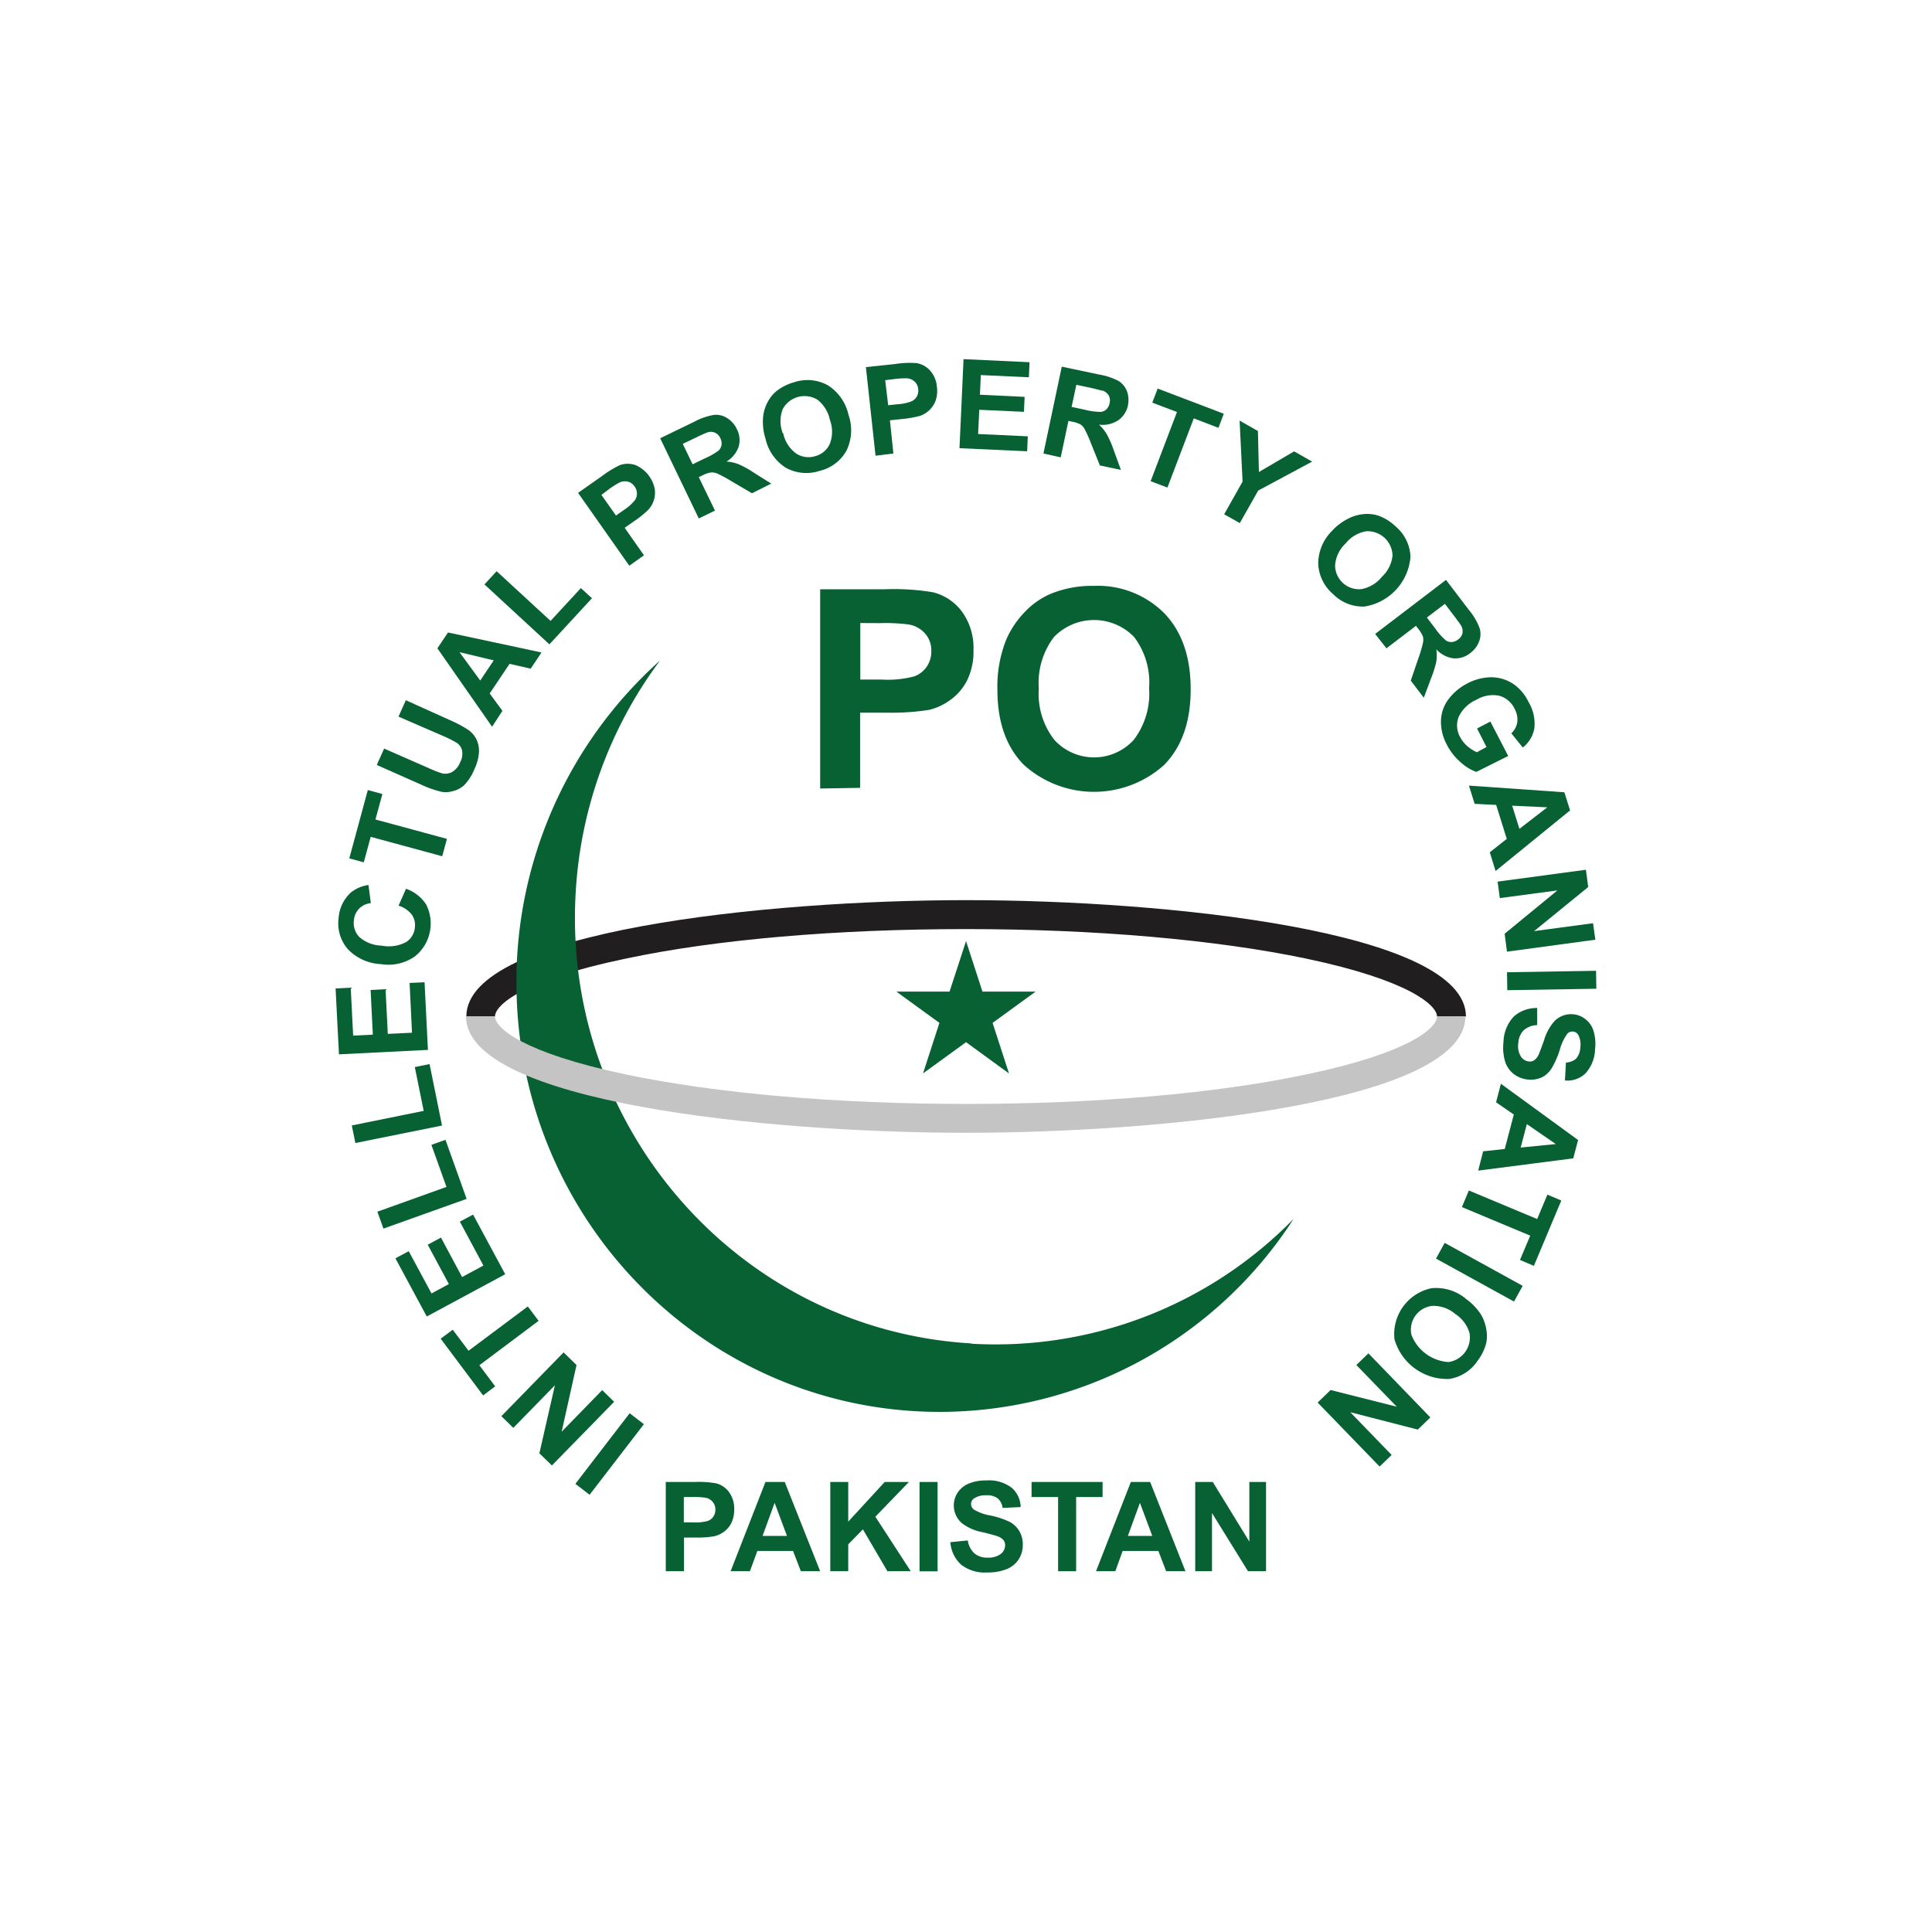 <svg xmlns="http://www.w3.org/2000/svg" xmlns:xlink="http://www.w3.org/1999/xlink" id="Layer_1" data-name="Layer 1" viewBox="0 0 200.23 200.23"><defs><style>.cls-1{fill:none;}.cls-2{fill:#fff;}.cls-3{clip-path:url(#clip-path);}.cls-4{fill:#076132;}.cls-5{fill:#211e1f;}.cls-6{fill:#c4c4c4;}</style><clipPath id="clip-path"><rect class="cls-1" x="-12.48" y="-12.48" width="225.19" height="225.19"></rect></clipPath></defs><title>IPO wbg</title><rect class="cls-2" width="200.23" height="200.23"></rect><g class="cls-3"><path class="cls-4" d="M85,81.72V61.07h6.69a24.71,24.71,0,0,1,5,.31,5.36,5.36,0,0,1,3,2,6.37,6.37,0,0,1,1.2,4,6.72,6.72,0,0,1-.69,3.19,5.58,5.58,0,0,1-1.75,2,6.12,6.12,0,0,1-2.16,1,24.68,24.68,0,0,1-4.33.29H89.14v7.79Zm4.16-17.15v5.86h2.29a10.54,10.54,0,0,0,3.29-.33,2.64,2.64,0,0,0,1.3-1,2.76,2.76,0,0,0,.48-1.61,2.64,2.64,0,0,0-.67-1.86,2.91,2.91,0,0,0-1.67-.91,19.29,19.29,0,0,0-3-.14Z"></path><path class="cls-4" d="M103.37,71.52a13.11,13.11,0,0,1,.94-5.29,9.7,9.7,0,0,1,1.92-2.83,8.08,8.08,0,0,1,2.67-1.86,11.25,11.25,0,0,1,4.45-.82,9.73,9.73,0,0,1,7.31,2.83c1.82,1.89,2.74,4.51,2.74,7.88s-.91,5.94-2.72,7.82a10.86,10.86,0,0,1-14.59,0c-1.82-1.87-2.72-4.45-2.72-7.74m4.29-.14a7.75,7.75,0,0,0,1.62,5.32,5.57,5.57,0,0,0,8.21,0,7.89,7.89,0,0,0,1.6-5.38,7.77,7.77,0,0,0-1.56-5.3,5.78,5.78,0,0,0-8.29,0,7.82,7.82,0,0,0-1.58,5.33"></path><path class="cls-4" d="M69,162.84v-9.25h3a10.36,10.36,0,0,1,2.22.14,2.4,2.4,0,0,1,1.33.9,2.88,2.88,0,0,1,.54,1.8,3.13,3.13,0,0,1-.31,1.44,2.52,2.52,0,0,1-.79.91,2.71,2.71,0,0,1-1,.44,10.51,10.51,0,0,1-1.94.13H70.89v3.49Zm1.87-7.69v2.63h1a4.74,4.74,0,0,0,1.48-.15,1.18,1.18,0,0,0,.58-.45,1.27,1.27,0,0,0,.21-.72,1.18,1.18,0,0,0-.3-.83,1.22,1.22,0,0,0-.75-.41,7.68,7.68,0,0,0-1.34-.07Z"></path><path class="cls-4" d="M85,162.84H83l-.81-2.1h-3.7l-.77,2.1h-2l3.61-9.25h2Zm-3.44-3.66-1.28-3.43-1.25,3.43Z"></path><polygon class="cls-4" points="86.05 162.84 86.05 153.59 87.91 153.59 87.91 157.7 91.69 153.59 94.2 153.59 90.72 157.19 94.39 162.84 91.97 162.84 89.43 158.5 87.91 160.05 87.91 162.84 86.05 162.84"></polygon><rect class="cls-4" x="95.3" y="153.59" width="1.87" height="9.26"></rect><path class="cls-4" d="M98.48,159.83l1.82-.18A2.24,2.24,0,0,0,101,161a2,2,0,0,0,1.36.43,2.12,2.12,0,0,0,1.36-.38,1.16,1.16,0,0,0,.45-.9.85.85,0,0,0-.19-.56,1.64,1.64,0,0,0-.67-.4c-.22-.07-.72-.21-1.5-.4a5,5,0,0,1-2.11-.92,2.43,2.43,0,0,1-.45-3.18,2.59,2.59,0,0,1,1.16-.94,4.7,4.7,0,0,1,1.82-.32,3.88,3.88,0,0,1,2.62.76,2.7,2.7,0,0,1,.93,2l-1.87.09a1.56,1.56,0,0,0-.52-1,1.85,1.85,0,0,0-1.18-.31,2.13,2.13,0,0,0-1.27.33.68.68,0,0,0-.3.58.71.71,0,0,0,.28.56,4.86,4.86,0,0,0,1.71.62,8.76,8.76,0,0,1,2,.66,2.58,2.58,0,0,1,1,.94,2.73,2.73,0,0,1,.37,1.48,2.7,2.7,0,0,1-.44,1.49,2.66,2.66,0,0,1-1.25,1,5.34,5.34,0,0,1-2,.34,4,4,0,0,1-2.7-.81,3.51,3.51,0,0,1-1.12-2.37"></path><polygon class="cls-4" points="109.66 162.84 109.66 155.15 106.91 155.15 106.91 153.59 114.27 153.59 114.27 155.15 111.53 155.15 111.53 162.84 109.66 162.84"></polygon><path class="cls-4" d="M122.86,162.84h-2l-.81-2.1h-3.7l-.76,2.1h-2l3.61-9.25h2Zm-3.44-3.66-1.28-3.43-1.25,3.43Z"></path><polygon class="cls-4" points="123.87 162.84 123.87 153.59 125.69 153.59 129.48 159.77 129.48 153.59 131.21 153.59 131.21 162.84 129.34 162.84 125.61 156.81 125.61 162.84 123.87 162.84"></polygon><rect class="cls-4" x="58.57" y="149.76" width="9.23" height="1.86" transform="translate(-94.79 108.92) rotate(-52.44)"></rect><polygon class="cls-4" points="63.65 145.28 57.2 151.88 55.9 150.62 57.51 143.57 53.2 147.98 51.96 146.77 58.41 140.16 59.75 141.47 58.21 148.38 62.41 144.07 63.65 145.28"></polygon><polygon class="cls-4" points="55.82 136.89 49.68 141.49 51.32 143.68 50.07 144.62 45.67 138.74 46.92 137.81 48.56 139.99 54.7 135.4 55.82 136.89"></polygon><polygon class="cls-4" points="52.36 132.06 44.23 136.44 40.98 130.41 42.36 129.67 44.72 134.05 46.52 133.08 44.33 129 45.7 128.26 47.89 132.35 50.1 131.16 47.66 126.61 49.03 125.88 52.36 132.06"></polygon><polygon class="cls-4" points="48.36 124.25 39.74 127.33 39.11 125.58 46.27 123.01 44.71 118.65 46.17 118.13 48.36 124.25"></polygon><polygon class="cls-4" points="45.81 116.65 36.83 118.46 36.46 116.64 43.91 115.13 42.99 110.59 44.52 110.28 45.81 116.65"></polygon><polygon class="cls-4" points="44.35 108.81 35.13 109.27 34.78 102.44 36.35 102.36 36.6 107.33 38.64 107.23 38.41 102.6 39.96 102.52 40.19 107.15 42.7 107.03 42.45 101.87 44 101.8 44.35 108.81"></polygon><path class="cls-4" d="M41.31,93.85l.77-1.74a4.08,4.08,0,0,1,2.08,1.62A4.36,4.36,0,0,1,43,99.12a4.81,4.81,0,0,1-3.54.8,5.06,5.06,0,0,1-3.43-1.57,4.09,4.09,0,0,1-.93-3.25,3.87,3.87,0,0,1,1.3-2.63,3.72,3.72,0,0,1,1.79-.75l.24,1.88a1.92,1.92,0,0,0-1.75,1.76,2.09,2.09,0,0,0,.55,1.74,3.59,3.59,0,0,0,2.3.9,3.82,3.82,0,0,0,2.55-.36A2,2,0,0,0,43,96.1a1.89,1.89,0,0,0-.33-1.32,2.78,2.78,0,0,0-1.4-.93"></path><polygon class="cls-4" points="45.83 88.74 38.42 86.73 37.7 89.37 36.2 88.96 38.12 81.88 39.63 82.29 38.91 84.93 46.32 86.94 45.83 88.74"></polygon><path class="cls-4" d="M39.05,79.28l.76-1.7,4.56,2a12.84,12.84,0,0,0,1.44.57,1.49,1.49,0,0,0,1.06-.15,2,2,0,0,0,.82-1,1.92,1.92,0,0,0,.2-1.23,1.34,1.34,0,0,0-.53-.77,12.16,12.16,0,0,0-1.4-.71L41.3,74.27l.76-1.7,4.43,2a13.09,13.09,0,0,1,2.08,1.1,2.64,2.64,0,0,1,.83,1,2.85,2.85,0,0,1,.24,1.3,4.84,4.84,0,0,1-.47,1.74,5.13,5.13,0,0,1-1.1,1.7A2.67,2.67,0,0,1,46.9,82a2.52,2.52,0,0,1-1.15.06,11,11,0,0,1-2.21-.79Z"></path><path class="cls-4" d="M56.12,67.62,55,69.3l-2.19-.5-2.06,3.07,1.32,1.8L51,75.32l-5.67-8.13,1.1-1.64Zm-4.95.82-3.55-.85,2.15,2.94Z"></path><polygon class="cls-4" points="56.94 66.78 50.21 60.57 51.47 59.2 57.06 64.35 60.2 60.95 61.35 62 56.94 66.78"></polygon><path class="cls-4" d="M65.22,58.63l-5.31-7.55,2.45-1.72a11.08,11.08,0,0,1,1.89-1.16,2.46,2.46,0,0,1,1.61,0,3.4,3.4,0,0,1,2,2.51,2.62,2.62,0,0,1-.12,1.2,2.56,2.56,0,0,1-.54.91A9.89,9.89,0,0,1,65.74,54l-1,.7,2,2.85Zm-2.89-7.34,1.51,2.14.84-.59a4.88,4.88,0,0,0,1.12-1,1.18,1.18,0,0,0,.21-.71,1.19,1.19,0,0,0-.24-.71,1.21,1.21,0,0,0-.72-.51,1.33,1.33,0,0,0-.85.1,8.63,8.63,0,0,0-1.13.72Z"></path><path class="cls-4" d="M72.42,53.73l-4-8.31,3.53-1.71A6.58,6.58,0,0,1,74,43a2.08,2.08,0,0,1,1.36.33,2.67,2.67,0,0,1,1,1.13,2.47,2.47,0,0,1,.2,1.81,2.91,2.91,0,0,1-1.27,1.57,4.06,4.06,0,0,1,1.23.26,9.85,9.85,0,0,1,1.61.89l1.8,1.13-2,1L75.8,49.87a13.36,13.36,0,0,0-1.48-.8,1.48,1.48,0,0,0-.67-.1,2.93,2.93,0,0,0-.89.32l-.34.16,1.68,3.47Zm-.64-5.61,1.24-.6a7.18,7.18,0,0,0,1.46-.83,1.08,1.08,0,0,0,.3-.58,1.21,1.21,0,0,0-.13-.7,1.06,1.06,0,0,0-1.35-.59,13.42,13.42,0,0,0-1.23.56L70.76,46Z"></path><path class="cls-4" d="M79.34,45.48a5.75,5.75,0,0,1-.24-2.39,4.25,4.25,0,0,1,.48-1.46,3.66,3.66,0,0,1,.92-1.12,5.26,5.26,0,0,1,1.82-.9,4.34,4.34,0,0,1,3.49.33A4.87,4.87,0,0,1,87.94,43a4.83,4.83,0,0,1-.21,3.7,4.31,4.31,0,0,1-2.79,2.1,4.38,4.38,0,0,1-3.49-.32,4.78,4.78,0,0,1-2.11-3m1.83-.58A3.47,3.47,0,0,0,82.51,47a2.36,2.36,0,0,0,2,.27A2.3,2.3,0,0,0,86,46a3.48,3.48,0,0,0,0-2.51,3.49,3.49,0,0,0-1.32-2.09,2.57,2.57,0,0,0-3.56,1,3.49,3.49,0,0,0,0,2.49"></path><path class="cls-4" d="M90.74,47.23l-1-9.18,3-.32a9.9,9.9,0,0,1,2.22-.1,2.39,2.39,0,0,1,1.41.75,2.86,2.86,0,0,1,.73,1.73,3.08,3.08,0,0,1-.15,1.46,2.68,2.68,0,0,1-1.6,1.53,11.22,11.22,0,0,1-1.91.33l-1.21.13L92.59,47Zm1-7.83L92.05,42l1-.11a4.6,4.6,0,0,0,1.45-.31,1.24,1.24,0,0,0,.53-.51,1.22,1.22,0,0,0,.13-.74,1.17,1.17,0,0,0-.38-.79,1.25,1.25,0,0,0-.79-.33,8.87,8.87,0,0,0-1.34.08Z"></path><polygon class="cls-4" points="99.44 46.45 99.86 37.22 106.7 37.54 106.63 39.1 101.65 38.87 101.56 40.91 106.19 41.13 106.12 42.68 101.49 42.47 101.37 44.98 106.52 45.22 106.45 46.77 99.44 46.45"></polygon><path class="cls-4" d="M108.14,47l1.9-9,3.84.81a6.85,6.85,0,0,1,2.06.68,2.2,2.2,0,0,1,.87,1.09A2.74,2.74,0,0,1,116.9,42a2.48,2.48,0,0,1-1,1.55,2.93,2.93,0,0,1-2,.46,4.4,4.4,0,0,1,.81,1,10.51,10.51,0,0,1,.73,1.69l.73,2-2.18-.46-.9-2.24a14,14,0,0,0-.68-1.53A1.48,1.48,0,0,0,112,44a3.08,3.08,0,0,0-.9-.3l-.37-.08-.8,3.78Zm2.92-4.83,1.35.29a7.19,7.19,0,0,0,1.67.23,1,1,0,0,0,.59-.27,1.26,1.26,0,0,0,.33-.64,1.15,1.15,0,0,0-.09-.79,1.18,1.18,0,0,0-.61-.5c-.15,0-.59-.15-1.33-.31l-1.42-.3Z"></path><polygon class="cls-4" points="119.25 49.87 121.98 42.7 119.42 41.73 119.98 40.27 126.83 42.88 126.28 44.34 123.72 43.36 120.99 50.53 119.25 49.87"></polygon><polygon class="cls-4" points="126.87 53.3 128.78 49.91 128.47 43.59 130.37 44.67 130.47 48.92 134.12 46.78 135.99 47.84 130.4 50.84 128.49 54.21 126.87 53.3"></polygon><path class="cls-4" d="M138,55.07A5.92,5.92,0,0,1,140,53.62a4.45,4.45,0,0,1,1.49-.35,3.75,3.75,0,0,1,1.44.2,5,5,0,0,1,1.71,1.09,4.33,4.33,0,0,1,1.54,3.14,5.67,5.67,0,0,1-4.76,5.16,4.31,4.31,0,0,1-3.25-1.28,4.38,4.38,0,0,1-1.55-3.14A4.79,4.79,0,0,1,138,55.07m1.45,1.26a3.44,3.44,0,0,0-1.08,2.24,2.48,2.48,0,0,0,2.69,2.49,3.57,3.57,0,0,0,2.16-1.28,3.5,3.5,0,0,0,1.1-2.21,2.58,2.58,0,0,0-2.73-2.51,3.49,3.49,0,0,0-2.14,1.27"></path><path class="cls-4" d="M142.52,65.7l7.34-5.6,2.38,3.12a6.43,6.43,0,0,1,1.1,1.87,2.08,2.08,0,0,1-.05,1.39,2.64,2.64,0,0,1-.91,1.2,2.47,2.47,0,0,1-1.74.55,2.93,2.93,0,0,1-1.78-.93,4.79,4.79,0,0,1,0,1.26,11.23,11.23,0,0,1-.55,1.75l-.75,2-1.35-1.77.78-2.29a12.47,12.47,0,0,0,.48-1.61,1.48,1.48,0,0,0,0-.67,3.23,3.23,0,0,0-.49-.81l-.23-.3-3.06,2.33ZM147.88,64l.84,1.1a6.72,6.72,0,0,0,1.11,1.26,1,1,0,0,0,.62.18,1.17,1.17,0,0,0,.67-.27,1.08,1.08,0,0,0,.45-.65,1.17,1.17,0,0,0-.14-.78c-.08-.13-.34-.5-.8-1.1l-.88-1.16Z"></path><path class="cls-4" d="M153.08,75.5l1.38-.72,1.85,3.57L153,80A4.92,4.92,0,0,1,151.38,79a6,6,0,0,1-1.42-1.8,5,5,0,0,1-.62-2.52,3.85,3.85,0,0,1,.8-2.24,5.74,5.74,0,0,1,1.93-1.61,5.42,5.42,0,0,1,2.56-.64A4.15,4.15,0,0,1,157,71a4.78,4.78,0,0,1,1.42,1.76,4.38,4.38,0,0,1,.6,2.71,3.22,3.22,0,0,1-1.2,2L156.63,76a2,2,0,0,0,.62-1.15,2.3,2.3,0,0,0-.27-1.37,2.52,2.52,0,0,0-1.58-1.37,3.31,3.31,0,0,0-2.38.41,3.62,3.62,0,0,0-1.85,1.79,2.44,2.44,0,0,0,.15,2.07,3.31,3.31,0,0,0,.74.94,4.11,4.11,0,0,0,1,.64l1-.54Z"></path><path class="cls-4" d="M155,90.27l-.6-1.94,1.76-1.39-1.1-3.52-2.23-.11-.59-1.89,9.89.69.59,1.88Zm2.47-4.37,2.89-2.23-3.64-.17Z"></path><polygon class="cls-4" points="155.21 91.37 164.36 90.14 164.6 91.93 158.99 96.5 165.1 95.68 165.34 97.39 156.18 98.63 155.94 96.77 161.41 92.28 155.44 93.08 155.21 91.37"></polygon><rect class="cls-4" x="156.2" y="100.68" width="9.23" height="1.86" transform="translate(-1.63 2.63) rotate(-0.93)"></rect><path class="cls-4" d="M159.31,104.42v1.82a2.19,2.19,0,0,0-1.4.54,2,2,0,0,0-.55,1.3,2,2,0,0,0,.25,1.39,1.11,1.11,0,0,0,.84.54.84.84,0,0,0,.57-.14,1.51,1.51,0,0,0,.47-.63c.09-.21.27-.69.54-1.45a5.06,5.06,0,0,1,1.11-2,2.42,2.42,0,0,1,1.93-.67,2.35,2.35,0,0,1,1.27.53,2.38,2.38,0,0,1,.82,1.23,4.5,4.5,0,0,1,.15,1.84,3.87,3.87,0,0,1-1,2.53,2.69,2.69,0,0,1-2.12.73l.1-1.86a1.65,1.65,0,0,0,1.07-.42,1.87,1.87,0,0,0,.42-1.14,2.16,2.16,0,0,0-.21-1.3.69.69,0,0,0-.55-.35.7.7,0,0,0-.58.22,5,5,0,0,0-.78,1.65,9.08,9.08,0,0,1-.85,1.94,2.62,2.62,0,0,1-1,.93,2.87,2.87,0,0,1-1.5.23,2.92,2.92,0,0,1-1.44-.58,2.67,2.67,0,0,1-.9-1.34,5.24,5.24,0,0,1-.15-2,4,4,0,0,1,1.06-2.6,3.53,3.53,0,0,1,2.46-.89"></path><path class="cls-4" d="M153.2,121.32l.51-2,2.24-.24.94-3.57-1.84-1.27.5-1.92,8,5.83-.5,1.9Zm4.4-2.39,3.64-.36-3-2.07Z"></path><polygon class="cls-4" points="152.23 123.38 159.31 126.34 160.37 123.81 161.81 124.42 158.97 131.19 157.53 130.58 158.59 128.06 151.51 125.1 152.23 123.38"></polygon><rect class="cls-4" x="152.38" y="127.22" width="1.86" height="9.23" transform="translate(-36.13 202.52) rotate(-61.15)"></rect><path class="cls-4" d="M151.85,134.56a6,6,0,0,1,1.67,1.73,4.35,4.35,0,0,1,.51,1.44,3.76,3.76,0,0,1,0,1.46,5.08,5.08,0,0,1-.88,1.82,4.32,4.32,0,0,1-2.94,1.9,5.67,5.67,0,0,1-5.69-4.12,4.86,4.86,0,0,1,3.83-5.28,4.81,4.81,0,0,1,3.52,1.05m-1.08,1.59a3.51,3.51,0,0,0-2.35-.81,2.48,2.48,0,0,0-2.16,3,4.41,4.41,0,0,0,3.85,2.82,2.58,2.58,0,0,0,2.17-3,3.49,3.49,0,0,0-1.51-2"></path><polygon class="cls-4" points="141.82 140.26 148.24 146.9 146.94 148.16 139.94 146.36 144.23 150.79 142.98 151.99 136.56 145.36 137.9 144.06 144.76 145.79 140.57 141.47 141.82 140.26"></polygon><path class="cls-5" d="M51.3,105.35c0-1.18,2.85-3.78,13.55-6,9.41-2,21.93-3.06,35.27-3.06s25.86,1.09,35.26,3.06c10.7,2.25,13.55,4.85,13.55,6h3c0-8.85-31-12.06-51.78-12.06S48.33,96.5,48.33,105.35Z"></path><path class="cls-4" d="M100.66,139.23c-24-1.41-42.39-22.3-41-46.67a44.41,44.41,0,0,1,8.75-24.11,44.66,44.66,0,0,0-14.88,34.16c.42,24.56,20.4,44.14,44.63,43.71a43.68,43.68,0,0,0,35.91-20,43.16,43.16,0,0,1-33.41,12.94"></path><polygon class="cls-4" points="100.12 97.53 101.82 102.77 107.33 102.77 102.87 106.01 104.57 111.25 100.12 108.01 95.66 111.25 97.36 106.01 92.9 102.77 98.41 102.77 100.12 97.53"></polygon><path class="cls-6" d="M148.93,105.35c0,1.18-2.85,3.77-13.55,6-9.4,2-21.93,3.06-35.26,3.06s-25.86-1.08-35.27-3.06c-10.7-2.25-13.55-4.84-13.55-6h-3c0,8.84,31,12.05,51.79,12.05s51.78-3.21,51.78-12.05Z"></path></g></svg>